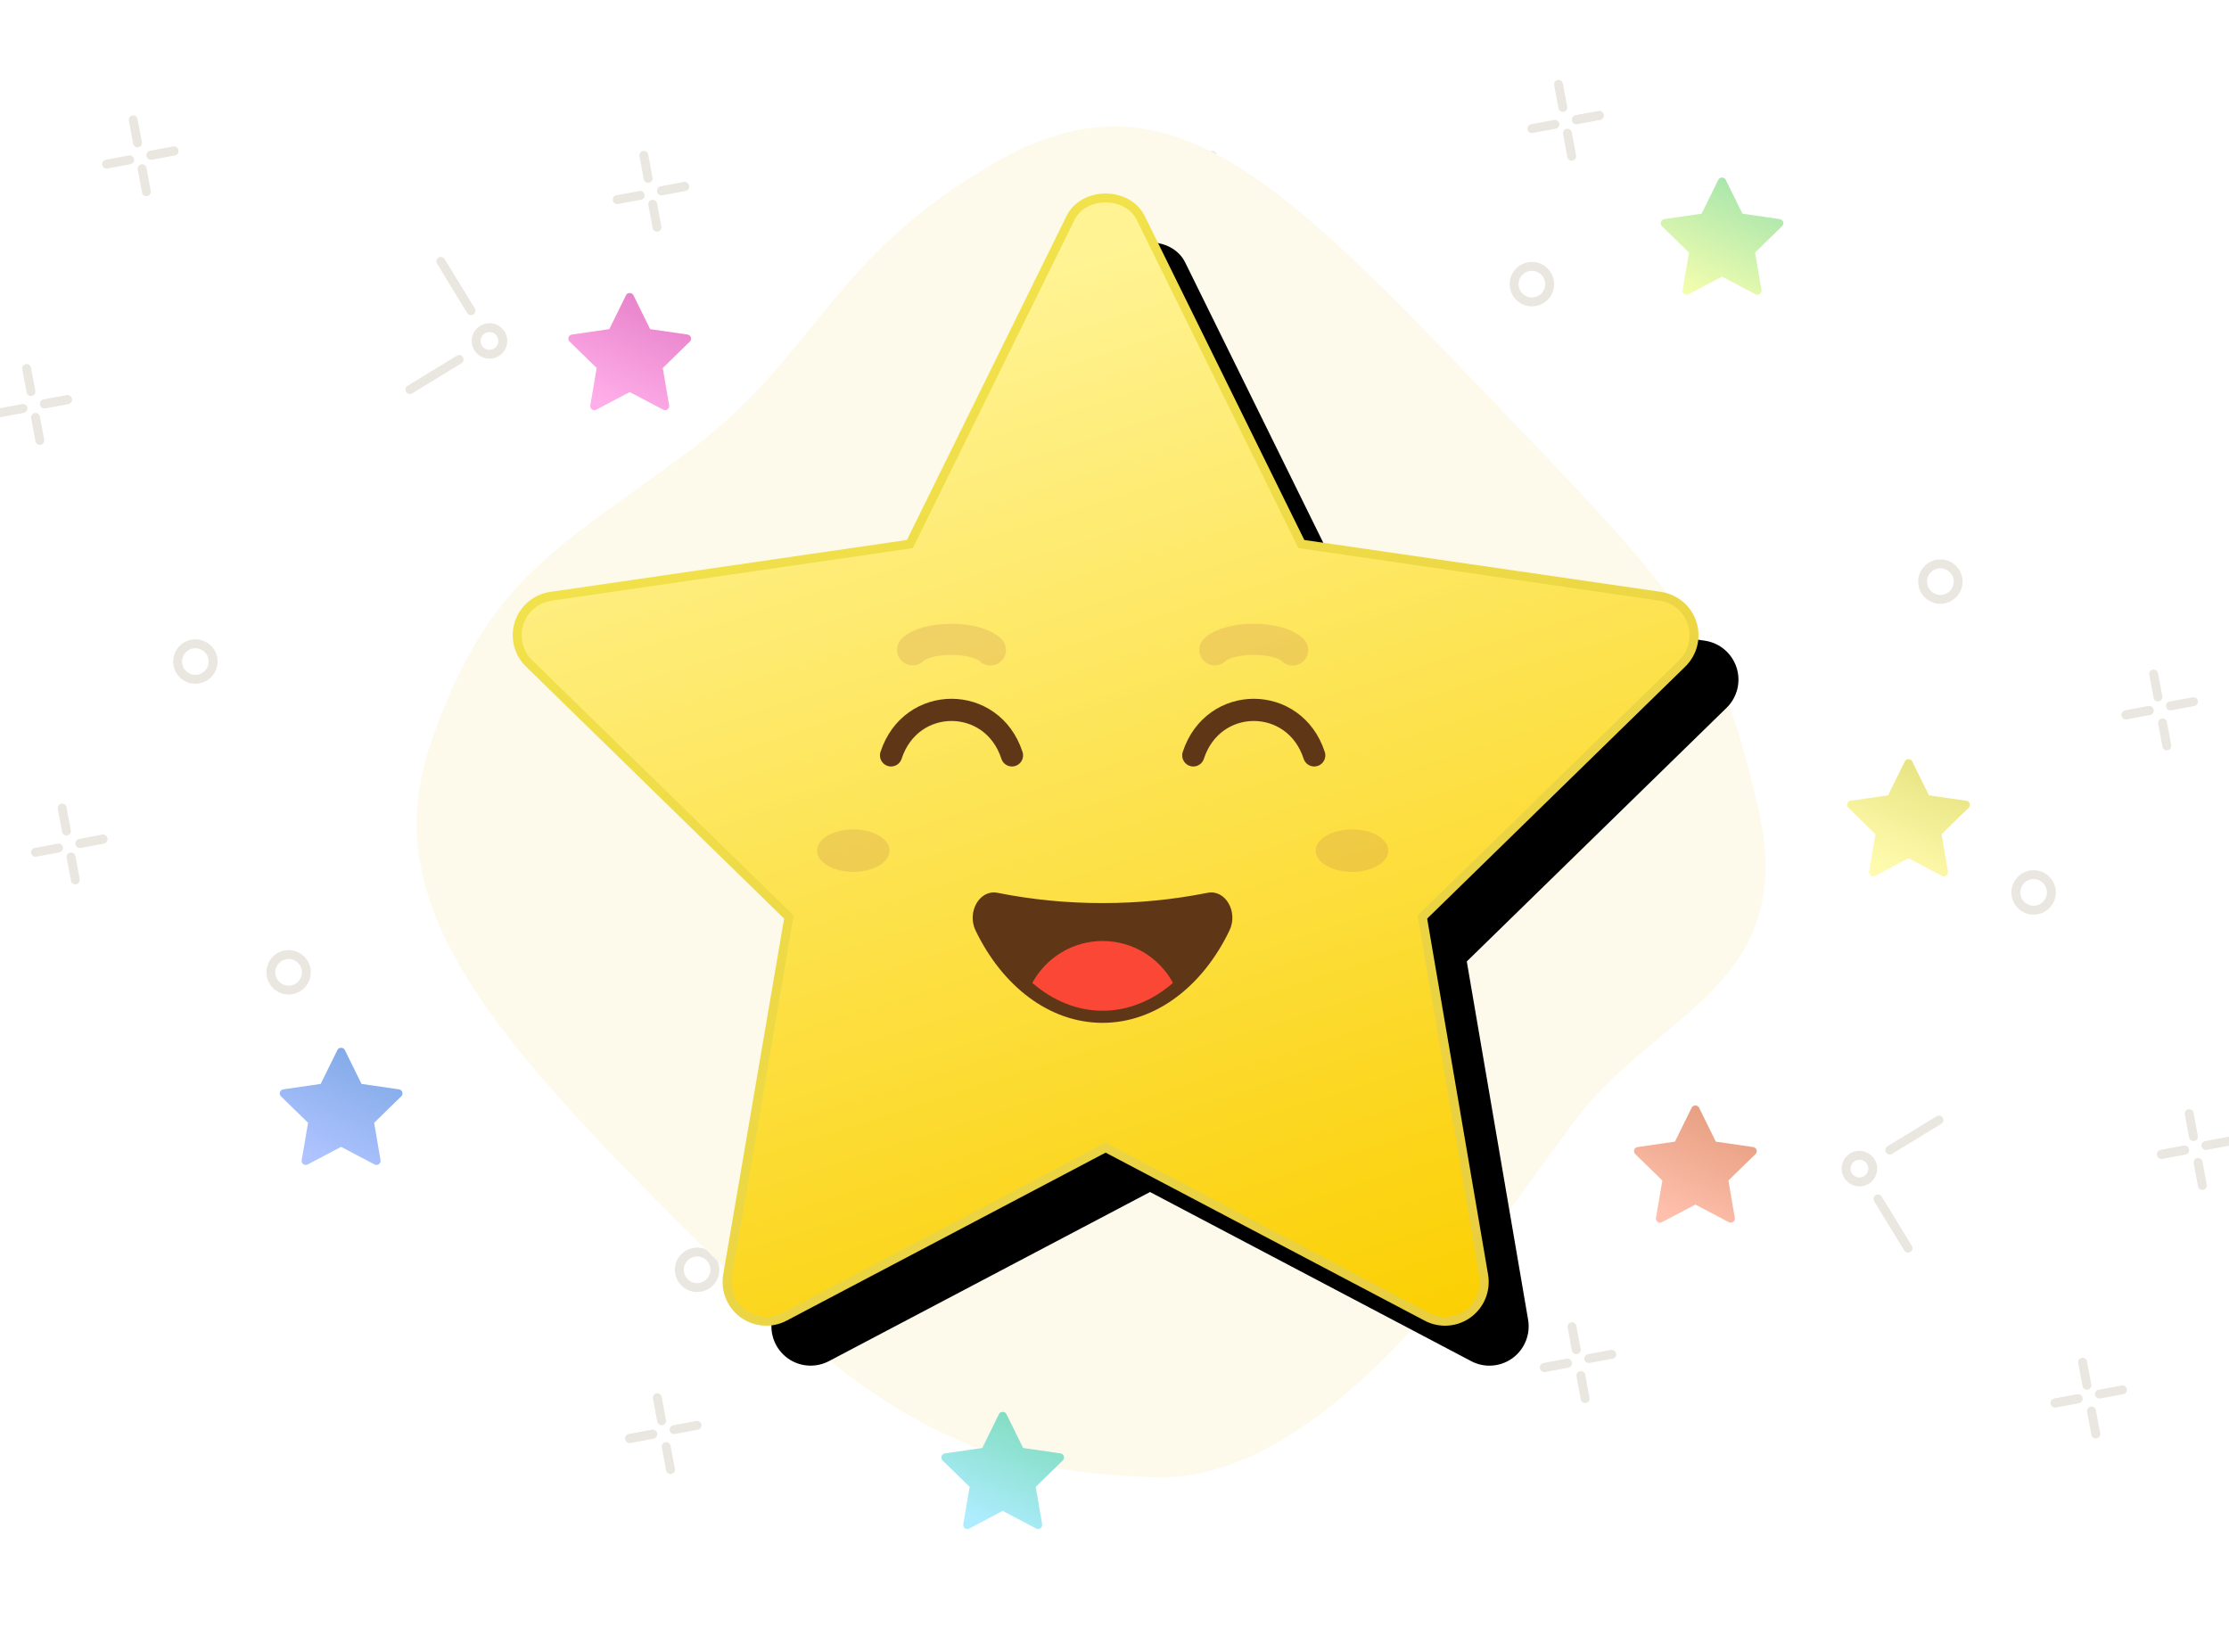 <?xml version="1.0" encoding="UTF-8"?>
<svg width="502px" height="372px" viewBox="0 0 502 372" version="1.1" xmlns="http://www.w3.org/2000/svg" xmlns:xlink="http://www.w3.org/1999/xlink">
    <!-- Generator: Sketch 52 (66869) - http://www.bohemiancoding.com/sketch -->
    <title>Artboard</title>
    <desc>Created with Sketch.</desc>
    <defs>
        <linearGradient x1="51.496%" y1="4.419%" x2="83.861%" y2="100%" id="linearGradient-1">
            <stop stop-color="#FFF393" offset="0%"></stop>
            <stop stop-color="#FBCF00" offset="100%"></stop>
        </linearGradient>
        <linearGradient x1="11.547%" y1="4.303%" x2="79.641%" y2="100%" id="linearGradient-2">
            <stop stop-color="#F3E54D" offset="0%"></stop>
            <stop stop-color="#E8CE40" offset="100%"></stop>
        </linearGradient>
        <path d="M265.089,96.335 C264.046,93.131 261.281,90.794 257.959,90.307 L177.085,78.535 L140.925,5.125 C137.947,-0.92 128.052,-0.92 125.075,5.125 L88.914,78.535 L8.041,90.307 C4.719,90.794 1.954,93.131 0.911,96.335 C-0.131,99.539 0.734,103.053 3.146,105.407 L61.668,162.549 L47.859,243.244 C47.294,246.563 48.654,249.918 51.375,251.9 C54.105,253.883 57.71,254.131 60.678,252.573 L133,214.478 L205.33,252.573 C206.62,253.255 208.034,253.591 209.438,253.591 C211.267,253.591 213.096,253.024 214.633,251.9 C217.354,249.918 218.715,246.563 218.15,243.244 L204.341,162.549 L262.862,105.407 C265.265,103.053 266.131,99.539 265.089,96.335 Z" id="path-3"></path>
        <filter x="-9.8%" y="-10.3%" width="127.2%" height="128.5%" filterUnits="objectBoundingBox" id="filter-4">
            <feMorphology radius="1" operator="dilate" in="SourceAlpha" result="shadowSpreadOuter1"></feMorphology>
            <feOffset dx="10" dy="10" in="shadowSpreadOuter1" result="shadowOffsetOuter1"></feOffset>
            <feGaussianBlur stdDeviation="10" in="shadowOffsetOuter1" result="shadowBlurOuter1"></feGaussianBlur>
            <feComposite in="shadowBlurOuter1" in2="SourceAlpha" operator="out" result="shadowBlurOuter1"></feComposite>
            <feColorMatrix values="0 0 0 0 0   0 0 0 0 0   0 0 0 0 0  0 0 0 0.1 0" type="matrix" in="shadowBlurOuter1"></feColorMatrix>
        </filter>
        <linearGradient x1="135.043%" y1="-112.07%" x2="26.953%" y2="106.438%" id="linearGradient-5">
            <stop stop-color="#43C6AC" offset="0%"></stop>
            <stop stop-color="#F8FFAE" offset="100%"></stop>
        </linearGradient>
        <linearGradient x1="135.043%" y1="-112.07%" x2="30.66%" y2="98.944%" id="linearGradient-6">
            <stop stop-color="#C67043" offset="0%"></stop>
            <stop stop-color="#FFC1AE" offset="100%"></stop>
        </linearGradient>
        <linearGradient x1="135.043%" y1="-112.07%" x2="32.869%" y2="94.479%" id="linearGradient-7">
            <stop stop-color="#4387C6" offset="0%"></stop>
            <stop stop-color="#AEC3FF" offset="100%"></stop>
        </linearGradient>
        <linearGradient x1="135.043%" y1="-112.07%" x2="32.869%" y2="94.479%" id="linearGradient-8">
            <stop stop-color="#C6439F" offset="0%"></stop>
            <stop stop-color="#FFAEE9" offset="100%"></stop>
        </linearGradient>
        <linearGradient x1="135.043%" y1="-112.07%" x2="32.869%" y2="94.479%" id="linearGradient-9">
            <stop stop-color="#C6C243" offset="0%"></stop>
            <stop stop-color="#FFFBAE" offset="100%"></stop>
        </linearGradient>
        <linearGradient x1="135.043%" y1="-112.07%" x2="32.869%" y2="94.479%" id="linearGradient-10">
            <stop stop-color="#43C667" offset="0%"></stop>
            <stop stop-color="#AEEDFF" offset="100%"></stop>
        </linearGradient>
    </defs>
    <g id="Artboard" stroke="none" stroke-width="1" fill="none" fill-rule="evenodd">
        <g id="Group-5" transform="translate(0, 1)">
            <g id="Illustration">
                <g id="Group-21" transform="translate(0, 18)">
                    <g id="Group-2" transform="translate(103.5, 54) scale(1, -1) translate(-103.5, -54) translate(92, 39)">
                        <path d="M18.238,7.207 C16.89,7.207 15.574,7.888 14.82,9.122 C13.669,11.008 14.263,13.469 16.148,14.621 C16.8,15.019 17.519,15.208 18.23,15.208 C19.578,15.208 20.893,14.527 21.647,13.293 C22.799,11.408 22.204,8.946 20.319,7.794 C19.668,7.396 18.948,7.207 18.238,7.207 M18.238,9.207 L18.238,9.207 C18.602,9.207 18.962,9.309 19.276,9.501 C19.732,9.779 20.052,10.219 20.177,10.738 C20.303,11.258 20.218,11.795 19.94,12.25 C19.574,12.85 18.934,13.208 18.23,13.208 C17.865,13.208 17.506,13.106 17.191,12.914 C16.735,12.636 16.415,12.196 16.29,11.677 C16.164,11.158 16.249,10.621 16.527,10.165 C16.893,9.565 17.533,9.207 18.238,9.207" id="Fill-5" fill="#EAE7E0"></path>
                        <path d="M0.314,0.26 L11.408,7.037" id="Stroke-7" stroke="#EAE7E0" stroke-width="2" stroke-linecap="round" stroke-linejoin="round"></path>
                        <path d="M7.286,29.128 L14.063,18.034" id="Stroke-9" stroke="#EAE7E0" stroke-width="2" stroke-linecap="round" stroke-linejoin="round"></path>
                    </g>
                    <g id="Group-2" transform="translate(348.912, 115.523) scale(1, -1) rotate(206) translate(-348.912, -115.523) translate(337.412, 100.523)">
                        <path d="M18.238,7.207 C16.89,7.207 15.574,7.888 14.82,9.122 C13.669,11.008 14.263,13.469 16.148,14.621 C16.8,15.019 17.519,15.208 18.23,15.208 C19.578,15.208 20.893,14.527 21.647,13.293 C22.799,11.408 22.204,8.946 20.319,7.794 C19.668,7.396 18.948,7.207 18.238,7.207 M18.238,9.207 L18.238,9.207 C18.602,9.207 18.962,9.309 19.276,9.501 C19.732,9.779 20.052,10.219 20.177,10.738 C20.303,11.258 20.218,11.795 19.94,12.25 C19.574,12.85 18.934,13.208 18.23,13.208 C17.865,13.208 17.506,13.106 17.191,12.914 C16.735,12.636 16.415,12.196 16.29,11.677 C16.164,11.158 16.249,10.621 16.527,10.165 C16.893,9.565 17.533,9.207 18.238,9.207" id="Fill-5" fill="#EAE7E0"></path>
                        <path d="M0.314,0.26 L11.408,7.037" id="Stroke-7" stroke="#EAE7E0" stroke-width="2" stroke-linecap="round" stroke-linejoin="round"></path>
                        <path d="M7.286,29.128 L14.063,18.034" id="Stroke-9" stroke="#EAE7E0" stroke-width="2" stroke-linecap="round" stroke-linejoin="round"></path>
                    </g>
                    <g id="Group-17" stroke="#EAE7E0" stroke-linecap="round" stroke-linejoin="round" stroke-width="2">
                        <path d="M39.189,15 L34,15.968" id="Stroke-21"></path>
                        <path d="M30,8 L30.968,13.189" id="Stroke-23"></path>
                        <path d="M39.189,15 L34,15.968" id="Stroke-25"></path>
                        <path d="M29.188,17 L24,17.967" id="Stroke-27"></path>
                        <path d="M32,19 L32.967,24.189" id="Stroke-29"></path>
                        <path d="M360.189,7 L355,7.968" id="Stroke-21"></path>
                        <path d="M351,0 L351.968,5.189" id="Stroke-23"></path>
                        <path d="M360.189,7 L355,7.968" id="Stroke-25"></path>
                        <path d="M350.188,9 L345,9.967" id="Stroke-27"></path>
                        <path d="M353,11 L353.967,16.189" id="Stroke-29"></path>
                        <path d="M154.189,23 L149,23.968" id="Stroke-21"></path>
                        <path d="M145,16 L145.968,21.189" id="Stroke-23"></path>
                        <path d="M154.189,23 L149,23.968" id="Stroke-25"></path>
                        <path d="M144.188,25 L139,25.967" id="Stroke-27"></path>
                        <path d="M147,27 L147.967,32.189" id="Stroke-29"></path>
                        <path d="M282.189,23 L277,23.968" id="Stroke-21"></path>
                        <path d="M273,16 L273.968,21.189" id="Stroke-23"></path>
                        <path d="M282.189,23 L277,23.968" id="Stroke-25"></path>
                        <path d="M272.188,25 L267,25.967" id="Stroke-27"></path>
                        <path d="M275,27 L275.967,32.189" id="Stroke-29"></path>
                        <path d="M23.189,170 L18,170.968" id="Stroke-21"></path>
                        <path d="M14,163 L14.968,168.189" id="Stroke-23"></path>
                        <path d="M23.189,170 L18,170.968" id="Stroke-25"></path>
                        <path d="M13.188,172 L8,172.967" id="Stroke-27"></path>
                        <path d="M16,174 L16.967,179.189" id="Stroke-29"></path>
                        <path d="M322.189,186 L317,186.968" id="Stroke-21"></path>
                        <path d="M313,179 L313.968,184.189" id="Stroke-23"></path>
                        <path d="M322.189,186 L317,186.968" id="Stroke-25"></path>
                        <path d="M312.188,188 L307,188.967" id="Stroke-27"></path>
                        <path d="M315,190 L315.967,195.189" id="Stroke-29"></path>
                        <path d="M15.189,71 L10,71.968" id="Stroke-21"></path>
                        <path d="M6,64 L6.968,69.189" id="Stroke-23"></path>
                        <path d="M15.189,71 L10,71.968" id="Stroke-25"></path>
                        <path d="M5.188,73 L0,73.967" id="Stroke-27"></path>
                        <path d="M8,75 L8.967,80.189" id="Stroke-29"></path>
                    </g>
                    <g id="Group-22" transform="translate(40, 41)" stroke="#EAE7E0" stroke-linecap="round" stroke-linejoin="round" stroke-width="2">
                        <path d="M27.684,161.967 C26.045,163.448 23.516,163.321 22.034,161.684 C20.552,160.045 20.679,157.516 22.317,156.033 C23.955,154.552 26.485,154.679 27.967,156.317 C29.449,157.955 29.322,160.485 27.684,161.967 Z" id="Stroke-47-Copy" transform="translate(25, 159) scale(1, -1) translate(-25, -159) "></path>
                        <path d="M307.684,6.967 C306.045,8.448 303.516,8.321 302.034,6.684 C300.552,5.045 300.679,2.516 302.317,1.033 C303.955,-0.448 306.485,-0.321 307.967,1.317 C309.449,2.955 309.322,5.485 307.684,6.967 Z" id="Stroke-47-Copy-5" transform="translate(305, 4) scale(1, -1) translate(-305, -4) "></path>
                        <path d="M249.684,52.967 C248.045,54.448 245.516,54.321 244.034,52.684 C242.552,51.045 242.679,48.516 244.317,47.033 C245.955,45.552 248.485,45.679 249.967,47.317 C251.449,48.955 251.322,51.485 249.684,52.967 Z" id="Stroke-47-Copy-4" transform="translate(247, 50) scale(1, -1) translate(-247, -50) "></path>
                        <path d="M3.8,92.995 C1.594,92.885 -0.105,91.006 0.005,88.8 C0.115,86.594 1.994,84.894 4.2,85.005 C6.407,85.115 8.106,86.994 7.995,89.2 C7.885,91.407 6.006,93.105 3.8,92.995 Z" id="Stroke-43"></path>
                        <path d="M329.8,129.995 C327.594,129.885 325.895,128.006 326.005,125.8 C326.115,123.594 327.994,121.894 330.2,122.005 C332.407,122.115 334.106,123.994 333.995,126.2 C333.885,128.407 332.006,130.105 329.8,129.995 Z" id="Stroke-43-Copy-4"></path>
                    </g>
                </g>
                <g id="Group-21-Copy" transform="translate(315, 228) scale(-1, -1) translate(-315, -228) translate(128, 126)">
                    <g id="Group-2" transform="translate(76.5, 64) scale(1, -1) translate(-76.5, -64) translate(65, 49)">
                        <path d="M18.238,7.207 C16.89,7.207 15.574,7.888 14.82,9.122 C13.669,11.008 14.263,13.469 16.148,14.621 C16.8,15.019 17.519,15.208 18.23,15.208 C19.578,15.208 20.893,14.527 21.647,13.293 C22.799,11.408 22.204,8.946 20.319,7.794 C19.668,7.396 18.948,7.207 18.238,7.207 M18.238,9.207 L18.238,9.207 C18.602,9.207 18.962,9.309 19.276,9.501 C19.732,9.779 20.052,10.219 20.177,10.738 C20.303,11.258 20.218,11.795 19.94,12.25 C19.574,12.85 18.934,13.208 18.23,13.208 C17.865,13.208 17.506,13.106 17.191,12.914 C16.735,12.636 16.415,12.196 16.29,11.677 C16.164,11.158 16.249,10.621 16.527,10.165 C16.893,9.565 17.533,9.207 18.238,9.207" id="Fill-5" fill="#EAE7E0"></path>
                        <path d="M0.314,0.26 L11.408,7.037" id="Stroke-7" stroke="#EAE7E0" stroke-width="2" stroke-linecap="round" stroke-linejoin="round"></path>
                        <path d="M7.286,29.128 L14.063,18.034" id="Stroke-9" stroke="#EAE7E0" stroke-width="2" stroke-linecap="round" stroke-linejoin="round"></path>
                    </g>
                    <g id="Group-2" transform="translate(348.912, 115.523) scale(1, -1) rotate(206) translate(-348.912, -115.523) translate(337.412, 100.523)">
                        <path d="M18.238,7.207 C16.89,7.207 15.574,7.888 14.82,9.122 C13.669,11.008 14.263,13.469 16.148,14.621 C16.8,15.019 17.519,15.208 18.23,15.208 C19.578,15.208 20.893,14.527 21.647,13.293 C22.799,11.408 22.204,8.946 20.319,7.794 C19.668,7.396 18.948,7.207 18.238,7.207 M18.238,9.207 L18.238,9.207 C18.602,9.207 18.962,9.309 19.276,9.501 C19.732,9.779 20.052,10.219 20.177,10.738 C20.303,11.258 20.218,11.795 19.94,12.25 C19.574,12.85 18.934,13.208 18.23,13.208 C17.865,13.208 17.506,13.106 17.191,12.914 C16.735,12.636 16.415,12.196 16.29,11.677 C16.164,11.158 16.249,10.621 16.527,10.165 C16.893,9.565 17.533,9.207 18.238,9.207" id="Fill-5" fill="#EAE7E0"></path>
                        <path d="M0.314,0.26 L11.408,7.037" id="Stroke-7" stroke="#EAE7E0" stroke-width="2" stroke-linecap="round" stroke-linejoin="round"></path>
                        <path d="M7.286,29.128 L14.063,18.034" id="Stroke-9" stroke="#EAE7E0" stroke-width="2" stroke-linecap="round" stroke-linejoin="round"></path>
                    </g>
                    <g id="Group-17" stroke="#EAE7E0" stroke-linecap="round" stroke-linejoin="round" stroke-width="2">
                        <path d="M39.189,15 L34,15.968" id="Stroke-21"></path>
                        <path d="M30,8 L30.968,13.189" id="Stroke-23"></path>
                        <path d="M39.189,15 L34,15.968" id="Stroke-25"></path>
                        <path d="M29.188,17 L24,17.967" id="Stroke-27"></path>
                        <path d="M32,19 L32.967,24.189" id="Stroke-29"></path>
                        <path d="M360.189,7 L355,7.968" id="Stroke-21"></path>
                        <path d="M351,0 L351.968,5.189" id="Stroke-23"></path>
                        <path d="M360.189,7 L355,7.968" id="Stroke-25"></path>
                        <path d="M350.188,9 L345,9.967" id="Stroke-27"></path>
                        <path d="M353,11 L353.967,16.189" id="Stroke-29"></path>
                        <path d="M154.189,23 L149,23.968" id="Stroke-21"></path>
                        <path d="M145,16 L145.968,21.189" id="Stroke-23"></path>
                        <path d="M154.189,23 L149,23.968" id="Stroke-25"></path>
                        <path d="M144.188,25 L139,25.967" id="Stroke-27"></path>
                        <path d="M147,27 L147.967,32.189" id="Stroke-29"></path>
                        <path d="M282.189,23 L277,23.968" id="Stroke-21"></path>
                        <path d="M273,16 L273.968,21.189" id="Stroke-23"></path>
                        <path d="M282.189,23 L277,23.968" id="Stroke-25"></path>
                        <path d="M272.188,25 L267,25.967" id="Stroke-27"></path>
                        <path d="M275,27 L275.967,32.189" id="Stroke-29"></path>
                        <path d="M23.189,170 L18,170.968" id="Stroke-21"></path>
                        <path d="M14,163 L14.968,168.189" id="Stroke-23"></path>
                        <path d="M23.189,170 L18,170.968" id="Stroke-25"></path>
                        <path d="M13.188,172 L8,172.967" id="Stroke-27"></path>
                        <path d="M16,174 L16.967,179.189" id="Stroke-29"></path>
                        <path d="M322.189,186 L317,186.968" id="Stroke-21"></path>
                        <path d="M313,179 L313.968,184.189" id="Stroke-23"></path>
                        <path d="M322.189,186 L317,186.968" id="Stroke-25"></path>
                        <path d="M312.188,188 L307,188.967" id="Stroke-27"></path>
                        <path d="M315,190 L315.967,195.189" id="Stroke-29"></path>
                        <path d="M15.189,71 L10,71.968" id="Stroke-21"></path>
                        <path d="M6,64 L6.968,69.189" id="Stroke-23"></path>
                        <path d="M15.189,71 L10,71.968" id="Stroke-25"></path>
                        <path d="M5.188,73 L0,73.967" id="Stroke-27"></path>
                        <path d="M8,75 L8.967,80.189" id="Stroke-29"></path>
                    </g>
                    <g id="Group-22" transform="translate(40, 41)" stroke="#EAE7E0" stroke-linecap="round" stroke-linejoin="round" stroke-width="2">
                        <path d="M27.684,161.967 C26.045,163.448 23.516,163.321 22.034,161.684 C20.552,160.045 20.679,157.516 22.317,156.033 C23.955,154.552 26.485,154.679 27.967,156.317 C29.449,157.955 29.322,160.485 27.684,161.967 Z" id="Stroke-47-Copy" transform="translate(25, 159) scale(1, -1) translate(-25, -159) "></path>
                        <path d="M307.684,6.967 C306.045,8.448 303.516,8.321 302.034,6.684 C300.552,5.045 300.679,2.516 302.317,1.033 C303.955,-0.448 306.485,-0.321 307.967,1.317 C309.449,2.955 309.322,5.485 307.684,6.967 Z" id="Stroke-47-Copy-5" transform="translate(305, 4) scale(1, -1) translate(-305, -4) "></path>
                        <path d="M249.684,52.967 C248.045,54.448 245.516,54.321 244.034,52.684 C242.552,51.045 242.679,48.516 244.317,47.033 C245.955,45.552 248.485,45.679 249.967,47.317 C251.449,48.955 251.322,51.485 249.684,52.967 Z" id="Stroke-47-Copy-4" transform="translate(247, 50) scale(1, -1) translate(-247, -50) "></path>
                        <path d="M3.8,92.995 C1.594,92.885 -0.105,91.006 0.005,88.8 C0.115,86.594 1.994,84.894 4.2,85.005 C6.407,85.115 8.106,86.994 7.995,89.2 C7.885,91.407 6.006,93.105 3.8,92.995 Z" id="Stroke-43"></path>
                        <path d="M329.8,129.995 C327.594,129.885 325.895,128.006 326.005,125.8 C326.115,123.594 327.994,121.894 330.2,122.005 C332.407,122.115 334.106,123.994 333.995,126.2 C333.885,128.407 332.006,130.105 329.8,129.995 Z" id="Stroke-43-Copy-4"></path>
                    </g>
                </g>
                <path d="M240.383,59.725 C277.061,65.336 294.216,51.382 336.024,62.589 C377.832,73.795 379.14,106.821 377.723,173.922 C376.306,241.024 376.719,252.408 355.018,286.997 C333.317,321.585 306.669,303.546 277.282,307.434 C247.896,311.323 179.627,327.089 151.988,297.135 C124.349,267.18 117.055,246.32 117.055,181.102 C117.055,115.884 121.132,80.717 155.172,64.648 C189.211,48.578 203.705,54.115 240.383,59.725 Z" id="Mask" fill="#FDF9EB" transform="translate(247.555, 184.555) rotate(-45) translate(-247.555, -184.555) "></path>
                <g id="Group-29" transform="translate(116, 43)">
                    <g id="Shape-Copy-12" fill-rule="nonzero">
                        <use fill="black" fill-opacity="1" filter="url(#filter-4)" xlink:href="#path-3"></use>
                        <use stroke="url(#linearGradient-2)" stroke-width="2" fill="url(#linearGradient-1)" xlink:href="#path-3"></use>
                    </g>
                    <g id="Group-28" transform="translate(68, 100)">
                        <path d="M16.678,26.134 C21.123,12.47 39.475,12.47 43.907,26.134" id="Shape" stroke="#5F3716" stroke-width="5" stroke-linecap="round"></path>
                        <path d="M84.75,26.134 C89.195,12.47 107.547,12.47 111.979,26.134" id="Shape" stroke="#5F3716" stroke-width="5" stroke-linecap="round"></path>
                        <path d="M39.053,2.406 C35.895,-0.785 24.71,-0.805 21.531,2.365" id="Shape" stroke="#BA7A4F" stroke-width="7" opacity="0.204" stroke-linecap="round"></path>
                        <path d="M107.125,2.406 C103.967,-0.785 92.783,-0.805 89.604,2.365" id="Shape" stroke="#BA7A4F" stroke-width="7" opacity="0.204" stroke-linecap="round"></path>
                        <path d="M64.328,59.402 C56.373,59.415 48.436,58.64 40.632,57.086 C36.657,56.286 33.689,61.383 35.711,65.578 C41.735,78.088 52.3,86.375 64.301,86.375 C76.302,86.375 86.894,78.081 92.891,65.578 C94.934,61.376 91.945,56.279 87.97,57.086 C80.184,58.636 72.266,59.412 64.328,59.402 Z" id="Shape" fill="#5F3716" fill-rule="nonzero"></path>
                        <path d="M80.176,77.384 C77.014,71.564 70.937,67.943 64.332,67.943 C57.727,67.943 51.65,71.564 48.488,77.384 C53.164,81.422 58.631,83.649 64.328,83.649 C70.026,83.649 75.492,81.422 80.176,77.384 Z" id="Shape" fill="#FB4736" fill-rule="nonzero"></path>
                        <ellipse id="Oval" fill="#BA7A4F" fill-rule="nonzero" opacity="0.204" cx="8.169" cy="47.588" rx="8.169" ry="4.783"></ellipse>
                        <ellipse id="Oval" fill="#BA7A4F" fill-rule="nonzero" opacity="0.204" cx="120.488" cy="47.588" rx="8.169" ry="4.783"></ellipse>
                    </g>
                </g>
                <path d="M401.597,48.985 C401.489,48.651 401.2,48.408 400.854,48.357 L392.419,47.129 L388.648,39.473 C388.337,38.842 387.305,38.842 386.995,39.473 L383.224,47.129 L374.789,48.357 C374.442,48.408 374.154,48.651 374.045,48.985 C373.937,49.32 374.027,49.686 374.278,49.932 L380.382,55.891 L378.942,64.307 C378.883,64.653 379.025,65.003 379.308,65.21 C379.593,65.417 379.969,65.443 380.279,65.28 L387.821,61.307 L395.365,65.28 C395.5,65.351 395.647,65.386 395.793,65.386 C395.984,65.386 396.175,65.327 396.335,65.21 C396.619,65.003 396.761,64.653 396.702,64.307 L395.262,55.891 L401.365,49.932 C401.616,49.686 401.706,49.32 401.597,48.985 Z" id="Shape-Copy-12" fill="url(#linearGradient-5)" fill-rule="nonzero"></path>
                <path d="M395.597,257.985 C395.489,257.651 395.2,257.408 394.854,257.357 L386.419,256.129 L382.648,248.473 C382.337,247.842 381.305,247.842 380.995,248.473 L377.224,256.129 L368.789,257.357 C368.442,257.408 368.154,257.651 368.045,257.985 C367.937,258.32 368.027,258.686 368.278,258.932 L374.382,264.891 L372.942,273.307 C372.883,273.653 373.025,274.003 373.308,274.21 C373.593,274.417 373.969,274.443 374.279,274.28 L381.821,270.307 L389.365,274.28 C389.5,274.351 389.647,274.386 389.793,274.386 C389.984,274.386 390.175,274.327 390.335,274.21 C390.619,274.003 390.761,273.653 390.702,273.307 L389.262,264.891 L395.365,258.932 C395.616,258.686 395.706,258.32 395.597,257.985 Z" id="Shape-Copy-13" fill="url(#linearGradient-6)" fill-rule="nonzero"></path>
                <path d="M90.597,244.985 C90.489,244.651 90.2,244.408 89.854,244.357 L81.419,243.129 L77.648,235.473 C77.337,234.842 76.305,234.842 75.995,235.473 L72.224,243.129 L63.789,244.357 C63.442,244.408 63.154,244.651 63.045,244.985 C62.937,245.32 63.027,245.686 63.278,245.932 L69.382,251.891 L67.942,260.307 C67.883,260.653 68.025,261.003 68.308,261.21 C68.593,261.417 68.969,261.443 69.279,261.28 L76.821,257.307 L84.365,261.28 C84.5,261.351 84.647,261.386 84.793,261.386 C84.984,261.386 85.175,261.327 85.335,261.21 C85.619,261.003 85.761,260.653 85.702,260.307 L84.262,251.891 L90.365,245.932 C90.616,245.686 90.706,245.32 90.597,244.985 Z" id="Shape-Copy-14" fill="url(#linearGradient-7)" fill-rule="nonzero"></path>
                <path d="M155.597,74.985 C155.489,74.651 155.2,74.408 154.854,74.357 L146.419,73.129 L142.648,65.473 C142.337,64.842 141.305,64.842 140.995,65.473 L137.224,73.129 L128.789,74.357 C128.442,74.408 128.154,74.651 128.045,74.985 C127.937,75.32 128.027,75.686 128.278,75.932 L134.382,81.891 L132.942,90.307 C132.883,90.653 133.025,91.003 133.308,91.21 C133.593,91.417 133.969,91.443 134.279,91.28 L141.821,87.307 L149.365,91.28 C149.5,91.351 149.647,91.386 149.793,91.386 C149.984,91.386 150.175,91.327 150.335,91.21 C150.619,91.003 150.761,90.653 150.702,90.307 L149.262,81.891 L155.365,75.932 C155.616,75.686 155.706,75.32 155.597,74.985 Z" id="Shape-Copy-15" fill="url(#linearGradient-8)" fill-rule="nonzero"></path>
                <path d="M443.597,179.985 C443.489,179.651 443.2,179.408 442.854,179.357 L434.419,178.129 L430.648,170.473 C430.337,169.842 429.305,169.842 428.995,170.473 L425.224,178.129 L416.789,179.357 C416.442,179.408 416.154,179.651 416.045,179.985 C415.937,180.32 416.027,180.686 416.278,180.932 L422.382,186.891 L420.942,195.307 C420.883,195.653 421.025,196.003 421.308,196.21 C421.593,196.417 421.969,196.443 422.279,196.28 L429.821,192.307 L437.365,196.28 C437.5,196.351 437.647,196.386 437.793,196.386 C437.984,196.386 438.175,196.327 438.335,196.21 C438.619,196.003 438.761,195.653 438.702,195.307 L437.262,186.891 L443.365,180.932 C443.616,180.686 443.706,180.32 443.597,179.985 Z" id="Shape-Copy-17" fill="url(#linearGradient-9)" fill-rule="nonzero"></path>
                <path d="M239.597,326.985 C239.489,326.651 239.2,326.408 238.854,326.357 L230.419,325.129 L226.648,317.473 C226.337,316.842 225.305,316.842 224.995,317.473 L221.224,325.129 L212.789,326.357 C212.442,326.408 212.154,326.651 212.045,326.985 C211.937,327.32 212.027,327.686 212.278,327.932 L218.382,333.891 L216.942,342.307 C216.883,342.653 217.025,343.003 217.308,343.21 C217.593,343.417 217.969,343.443 218.279,343.28 L225.821,339.307 L233.365,343.28 C233.5,343.351 233.647,343.386 233.793,343.386 C233.984,343.386 234.175,343.327 234.335,343.21 C234.619,343.003 234.761,342.653 234.702,342.307 L233.262,333.891 L239.365,327.932 C239.616,327.686 239.706,327.32 239.597,326.985 Z" id="Shape-Copy-16" fill="url(#linearGradient-10)" fill-rule="nonzero"></path>
            </g>
        </g>
    </g>
</svg>